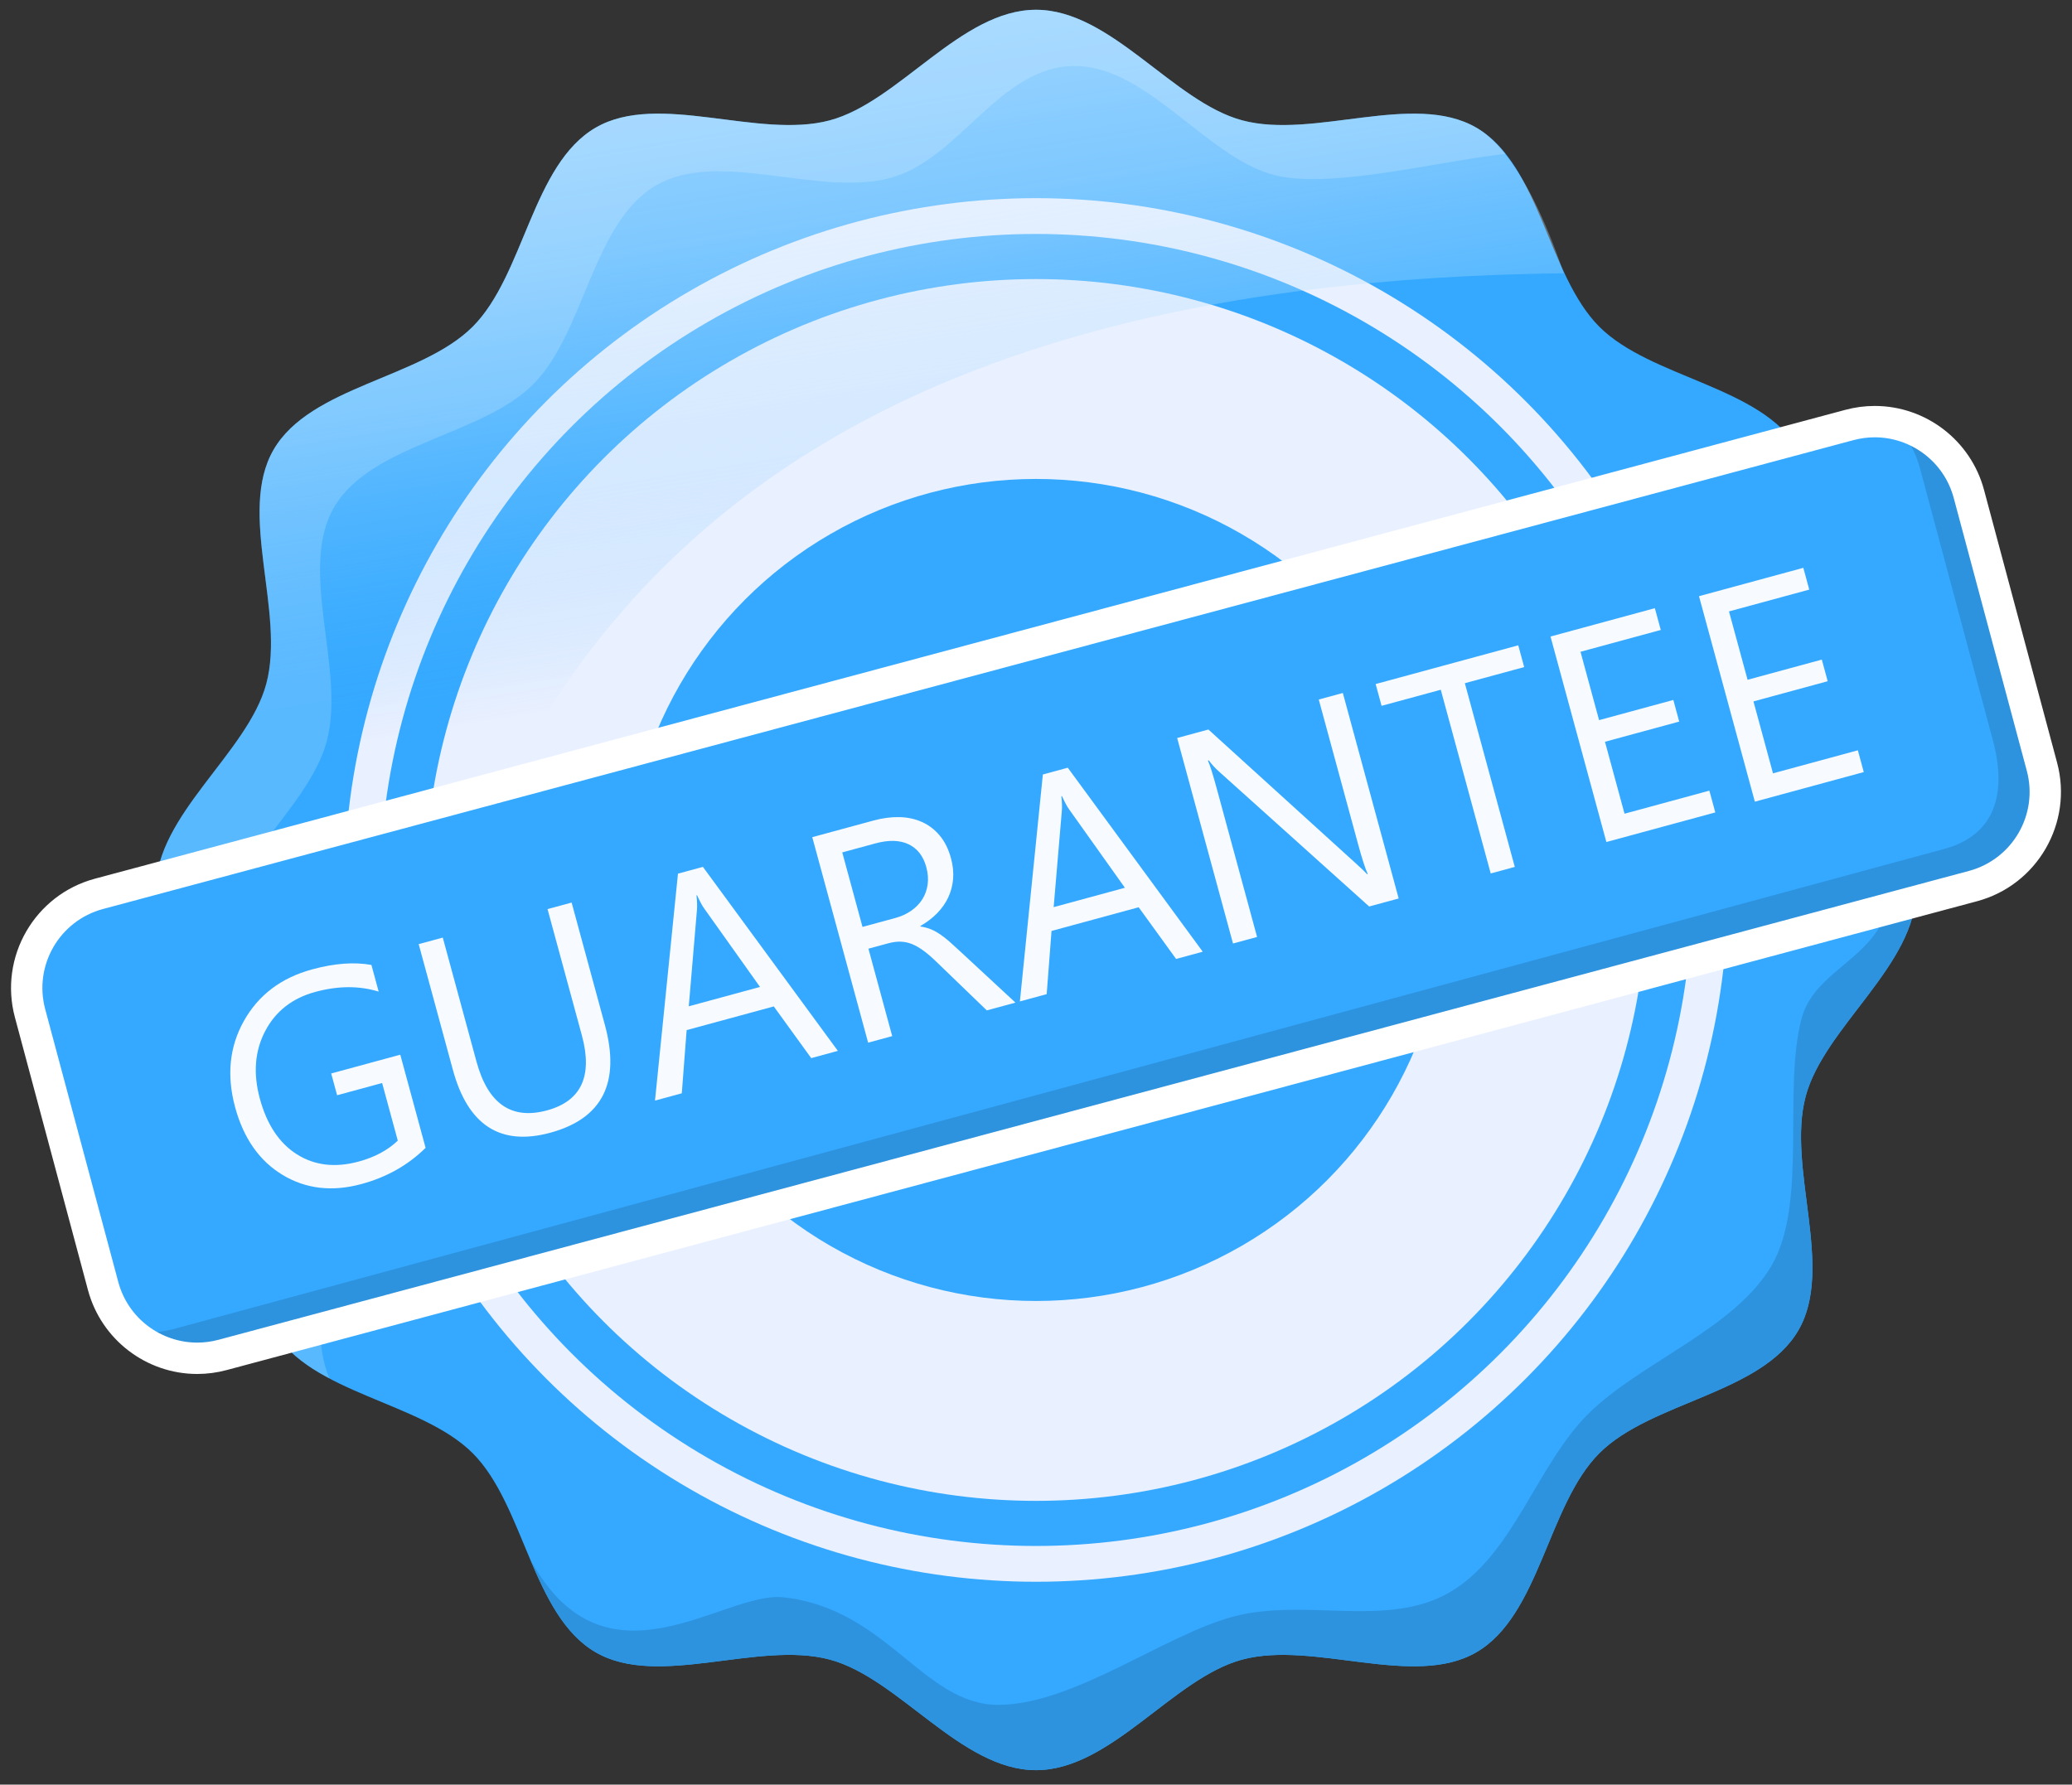 <?xml version="1.0" encoding="UTF-8"?><svg id="a" xmlns="http://www.w3.org/2000/svg" xmlns:xlink="http://www.w3.org/1999/xlink" viewBox="0 0 200 172.284"><rect x="0" y="0" width="200" height="172.284" fill="#333333" stroke="none"/><defs><linearGradient id="b" x1="73.309" y1="-3.849" x2="89.102" y2="94.633" gradientUnits="userSpaceOnUse"><stop offset=".037" stop-color="#fff" stop-opacity=".5"/><stop offset=".141" stop-color="#f7fbff" stop-opacity=".482"/><stop offset=".259" stop-color="#e1f2ff" stop-opacity=".428"/><stop offset=".384" stop-color="#bde3ff" stop-opacity=".339"/><stop offset=".513" stop-color="#8acdff" stop-opacity=".214"/><stop offset=".645" stop-color="#4ab2ff" stop-opacity=".055"/><stop offset=".686" stop-color="#34a9ff" stop-opacity="0"/></linearGradient></defs><path d="M174.295,105.826c1.786-6.683,10.676-12.665,10.676-19.911,0-7.246-8.889-13.228-10.676-19.911-1.848-6.915,2.805-16.529-.697-22.583-3.553-6.141-14.239-6.896-19.223-11.88-4.984-4.984-5.739-15.67-11.88-19.223-6.054-3.503-15.669,1.151-22.583-.698-6.683-1.786-12.665-10.676-19.911-10.676-7.246,0-13.228,8.89-19.911,10.676-6.915,1.848-16.529-2.805-22.583,.697-6.141,3.553-6.896,14.239-11.88,19.223-4.984,4.984-15.67,5.739-19.223,11.88-3.503,6.054,1.151,15.669-.698,22.583-1.786,6.683-10.676,12.665-10.676,19.911,0,7.246,8.889,13.228,10.676,19.911,1.848,6.915-2.805,16.529,.697,22.583,3.553,6.141,14.239,6.896,19.223,11.88,4.984,4.984,5.739,15.67,11.88,19.223,6.054,3.503,15.669-1.151,22.583,.698,6.683,1.786,12.665,10.676,19.911,10.676,7.246,0,13.228-8.889,19.911-10.676,6.915-1.848,16.529,2.805,22.583-.697,6.141-3.553,6.896-14.239,11.88-19.223,4.984-4.984,15.67-5.739,19.223-11.88,3.503-6.054-1.151-15.669,.698-22.583Z" style="fill:#34a9ff;"/><path d="M184.971,85.915c0-3.277-1.821-6.294-3.977-9.235-.071,.369-.238,.745-.121,1.038,5.874,14.733-5.184,13.917-6.971,20.6-1.848,6.915,.617,17.779-2.886,23.833-3.553,6.141-12.755,9.386-17.739,14.37-4.984,4.984-7.222,13.652-13.363,17.205-6.054,3.503-13.965,.49-20.88,2.339-6.683,1.786-15.426,8.516-22.672,8.516-7.246,0-10.741-9.309-20.767-10.383-5.777-.619-17.238,9.744-24.47-3.775,1.581,3.744,3.305,7.311,6.38,9.09,6.054,3.503,15.669-1.151,22.583,.698,6.683,1.786,12.665,10.676,19.911,10.676,7.246,0,13.228-8.889,19.911-10.676,6.915-1.848,16.529,2.805,22.583-.697,6.141-3.553,6.896-14.239,11.88-19.223,4.984-4.984,15.67-5.739,19.223-11.88,3.503-6.054-1.151-15.669,.698-22.583,1.786-6.683,10.676-12.665,10.676-19.911Z" style="fill:#2d93de;"/><circle cx="100" cy="85.915" r="66.785" style="fill:#e9f0ff;"/><circle cx="100" cy="85.915" r="63.329" style="fill:#34a9ff;"/><circle cx="100" cy="85.915" r="58.975" style="fill:#e9f0ff;"/><circle cx="100" cy="85.915" r="39.679" style="fill:#34a9ff;"/><path d="M150.948,26.383c-3.826-11.139-7.35-13.427-8.453-14.065-6.054-3.503-15.669,1.151-22.583-.698-6.683-1.786-12.665-10.676-19.911-10.676-7.246,0-13.228,8.889-19.911,10.676-6.915,1.848-16.529-2.805-22.583,.697-6.141,3.553-6.896,14.239-11.88,19.223-4.984,4.984-15.67,5.739-19.223,11.88-3.503,6.054,1.151,15.669-.698,22.583-1.786,6.683-10.676,12.665-10.676,19.911,0,7.246,8.889,13.228,10.676,19.911,1.848,6.915-2.805,16.529,.697,22.583,1.907,3.297,5.871,5.04,9.904,6.72,1.182-80.743,46.127-107.96,114.641-108.745Z" style="fill:url(#b);"/><path d="M31.54,111.39c-1.786-6.683-10.676-12.664-10.676-19.911,0-7.246,8.89-13.228,10.676-19.911,1.848-6.915-2.805-16.529,.698-22.583,3.553-6.141,14.239-6.896,19.223-11.88,4.984-4.984,5.739-15.67,11.88-19.223,6.054-3.503,15.668,1.151,22.583-.697,6.683-1.786,10.568-10.815,17.814-10.815,7.246,0,13.107,9.428,19.911,10.676,5.658,1.037,15.541-1.539,21.684-2.19-.811-1.025-1.736-1.9-2.84-2.538-6.054-3.503-15.669,1.151-22.583-.698-6.683-1.786-12.665-10.676-19.911-10.676-7.246,0-13.228,8.889-19.911,10.676-6.915,1.848-16.529-2.805-22.583,.697-6.141,3.553-6.896,14.239-11.88,19.223-4.984,4.984-15.67,5.739-19.223,11.88-3.503,6.054,1.151,15.669-.698,22.583-1.786,6.683-10.676,12.665-10.676,19.911,0,7.246,8.889,13.228,10.676,19.911,1.848,6.915-2.805,16.529,.697,22.583,1.175,2.031,3.134,3.471,5.406,4.672-2.63-6.075,1.492-15.103-.268-21.69Z" style="fill:#fff; opacity:.18;"/><path d="M19.039,131.126c-4.248,0-7.984-2.869-9.084-6.978l-7.054-26.334c-.651-2.428-.317-4.964,.94-7.14,1.257-2.177,3.287-3.734,5.715-4.384L178.521,41.026c.798-.214,1.619-.323,2.439-.323,4.249,0,7.985,2.87,9.086,6.978l7.054,26.334c1.342,5.012-1.643,10.183-6.656,11.525L21.479,130.803c-.799,.214-1.62,.322-2.44,.322Z" style="fill:#34a9ff;"/><path d="M197.1,74.015l-7.054-26.334c-.938-3.5-3.791-6.094-7.242-6.787,1.178,1.152,2.068,2.613,2.516,4.285l7.054,26.334c1.342,5.012,.269,9.11-4.744,10.452L16.753,128.301c-.799,.214-1.62,.322-2.44,.322-.629,0-1.244-.07-1.843-.19,1.716,1.678,4.05,2.692,6.569,2.692,.82,0,1.642-.108,2.44-.322l168.965-45.263c5.013-1.342,7.998-6.513,6.656-11.525Z" style="fill:#2d93de;"/><path d="M180.96,42.217c3.487-0,6.678,2.327,7.623,5.855l7.054,26.334c1.129,4.213-1.372,8.543-5.584,9.671L21.088,129.341c-.684,.183-1.372,.271-2.048,.271-3.487,0-6.678-2.327-7.623-5.855l-7.054-26.334c-1.129-4.213,1.372-8.543,5.584-9.671L178.912,42.488c.684-.183,1.372-.271,2.048-.271m.001-3.028h-0c-.953,0-1.906,.126-2.832,.374L9.163,84.827c-5.819,1.559-9.284,7.561-7.726,13.379l7.054,26.334c1.278,4.769,5.615,8.1,10.547,8.1,.952,0,1.905-.126,2.832-.374l168.965-45.263c5.819-1.559,9.284-7.561,7.726-13.379l-7.054-26.334c-1.278-4.769-5.615-8.1-10.547-8.1h0Z" style="fill:#fff;"/><g><path d="M31.968,103.631l.572,2.102,4.344-1.181,1.512,5.561c-.966,.927-2.224,1.601-3.773,2.021-2.26,.614-4.244,.383-5.953-.692-1.709-1.076-2.904-2.868-3.586-5.376-.662-2.434-.491-4.611,.514-6.529,1.004-1.915,2.617-3.177,4.84-3.781,2.195-.596,4.233-.606,6.114-.028l-.7-2.574c-1.657-.302-3.565-.159-5.722,.428-2.979,.809-5.172,2.463-6.578,4.959-1.406,2.499-1.691,5.281-.856,8.352,.818,3.007,2.347,5.186,4.591,6.537,2.244,1.351,4.782,1.642,7.613,.872,2.435-.661,4.495-1.825,6.181-3.491l-2.444-8.993-6.668,1.813Z" style="fill:#f7faff;"/><path d="M55.175,87.131l-2.324,.632,3.313,12.187c1.068,3.93-.053,6.344-3.365,7.244-3.43,.932-5.699-.635-6.804-4.702l-3.256-11.98-2.325,.632,3.298,12.132c1.457,5.359,4.592,7.383,9.407,6.075,5.026-1.366,6.782-4.833,5.268-10.404l-3.211-11.815Z" style="fill:#f7faff;"/><path d="M65.441,84.341l-2.217,21.907,2.587-.704,.467-6.099,8.411-2.287,3.614,4.991,2.573-.7-13.028-17.763-2.408,.654Zm7.919,10.935l-6.876,1.869,.788-9.29c.033-.355,.018-.827-.043-1.414l.056-.015c.267,.582,.488,.997,.665,1.245l5.41,7.606Z" style="fill:#f7faff;"/><path d="M91.639,90.896c-.306-.269-.605-.502-.896-.7-.291-.198-.585-.359-.88-.482-.296-.122-.63-.213-1.002-.269l-.015-.055c.625-.359,1.165-.771,1.618-1.235,.452-.465,.809-.976,1.069-1.531,.26-.556,.415-1.151,.466-1.784,.051-.632-.017-1.294-.205-1.986-.241-.885-.603-1.617-1.087-2.192-.483-.577-1.055-1.014-1.715-1.309-.66-.297-1.386-.453-2.178-.471-.792-.017-1.622,.092-2.488,.327l-5.922,1.609,5.392,19.838,2.324-.632-2.294-8.44,1.91-.519c.433-.117,.837-.171,1.212-.158,.374,.013,.743,.093,1.105,.241,.362,.149,.736,.368,1.122,.654,.385,.287,.799,.647,1.244,1.08l4.831,4.659,2.767-.752-5.342-4.952c-.385-.361-.731-.675-1.036-.943Zm-3.69-2.972c-.446,.309-.96,.543-1.541,.701l-3.155,.857-1.954-7.193,3.182-.865c1.301-.353,2.375-.326,3.224,.082s1.418,1.142,1.706,2.202c.161,.591,.203,1.151,.13,1.68-.074,.53-.246,1.008-.517,1.433-.27,.426-.629,.793-1.074,1.102Z" style="fill:#f7faff;"/><path d="M100.662,74.768l-2.217,21.907,2.587-.704,.467-6.099,8.411-2.287,3.613,4.99,2.573-.699-13.028-17.763-2.408,.654Zm7.919,10.935l-6.876,1.869,.788-9.291c.033-.355,.018-.826-.043-1.414l.056-.015c.267,.582,.488,.997,.665,1.245l5.41,7.606Z" style="fill:#f7faff;"/><path d="M127.293,67.529l3.798,13.973c.374,1.374,.684,2.334,.931,2.881l-.055,.015c-.185-.207-.573-.578-1.163-1.11l-14.163-12.863-3.016,.82,5.391,19.839,2.324-.632-3.895-14.333c-.378-1.392-.662-2.291-.851-2.695l.083-.022c.283,.387,.608,.745,.975,1.072l14.507,13.037,2.849-.774-5.391-19.838-2.324,.631Z" style="fill:#f7faff;"/><polygon points="146.55 62.296 132.785 66.036 133.357 68.14 139.071 66.587 143.891 84.322 146.215 83.69 141.395 65.955 147.122 64.399 146.55 62.296" style="fill:#f7faff;"/><polygon points="156.808 78.553 154.92 71.608 162.086 69.66 161.519 67.572 154.352 69.52 152.559 62.921 160.306 60.815 159.735 58.712 149.663 61.449 155.055 81.287 165.569 78.43 164.997 76.327 156.808 78.553" style="fill:#f7faff;"/><polygon points="179.33 72.431 171.139 74.657 169.253 67.712 176.418 65.764 175.851 63.676 168.685 65.624 166.891 59.025 174.638 56.92 174.067 54.816 163.996 57.554 169.387 77.392 179.901 74.534 179.33 72.431" style="fill:#f7faff;"/></g></svg>